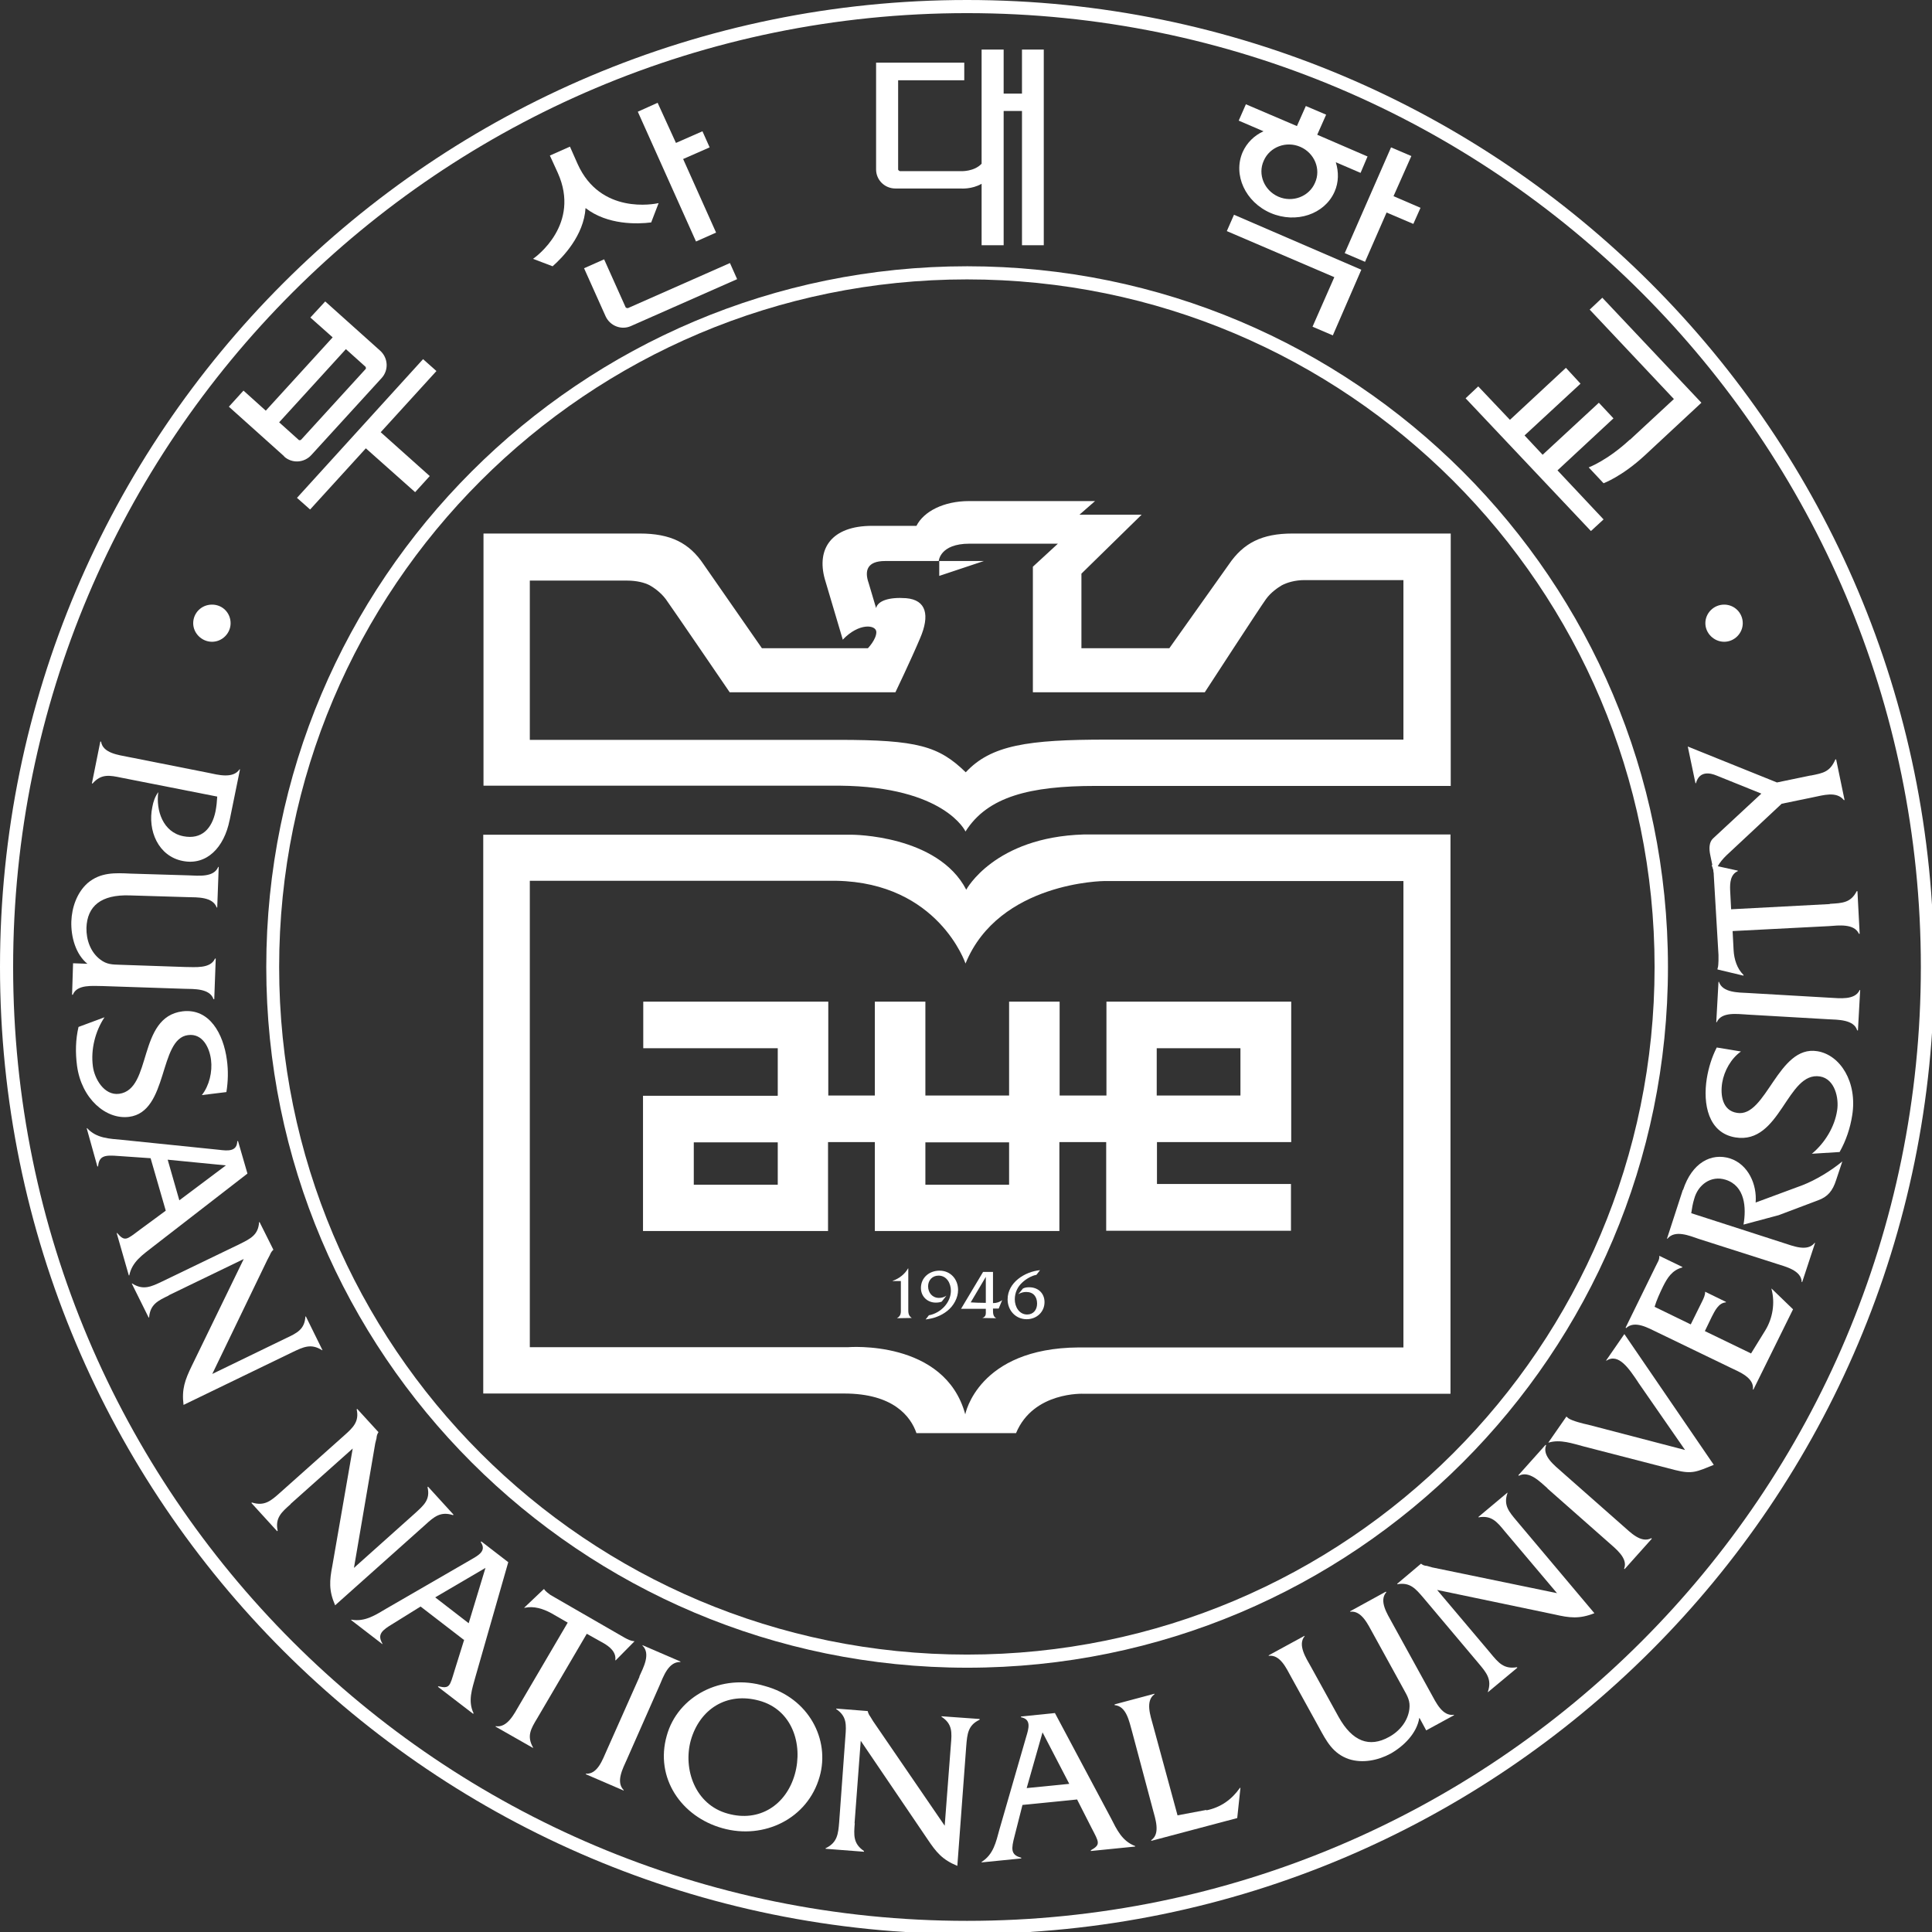 <?xml version="1.0" encoding="UTF-8"?>
<svg xmlns="http://www.w3.org/2000/svg" version="1.1" viewBox="0 0 78 78">
  <rect x="0" y="0" width="78" height="78" fill="#333333" stroke="none"/>
  <defs>
    <style>
      .cls-1 {
        fill: #ffffff;
        stroke-width: 0px;
      }
    </style>
  </defs>
  <g>
    <g>
      <path class="cls-1" d="M9.27,33.11c-.22,1.11-.93,1.84-1.89,1.65-.99-.19-1.43-1.23-1.23-2.18.04-.22.11-.42.24-.6-.1.74.19,1.62,1.01,1.78.75.15,1.16-.32,1.3-1,.04-.2.06-.41.07-.6l-3.86-.76c-.48-.1-.82-.17-1.17.23h-.03s.34-1.69.34-1.69h.03c.07.47.71.54,1.1.62l3.23.64c.38.08,1,.25,1.26-.14h.02s-.42,2.06-.42,2.06Z"/>
      <path class="cls-1" d="M3.54,38.92c-.49-.39-.68-1.11-.66-1.72.02-.57.23-1.17.66-1.55.52-.44,1.11-.41,1.73-.38l2.33.07c.39.01,1.03.1,1.21-.34h.02l-.06,1.64h-.02c-.16-.44-.79-.41-1.18-.42l-2.33-.07c-1.16-.04-1.72.43-1.75,1.31-.01.49.17.99.56,1.28.26.2.48.2.79.21l2.63.09c.39,0,1.03.08,1.21-.34h.03s-.06,1.64-.06,1.64h-.03c-.15-.44-.79-.41-1.19-.42l-3.29-.11c-.39,0-1.03-.08-1.2.35h-.03l.04-1.27.57.02Z"/>
      <path class="cls-1" d="M8.15,44.21c.3-.38.43-.94.37-1.42-.06-.49-.34-1.08-.93-1-1.19.15-.78,3.1-2.38,3.3-.93.12-1.92-.73-2.1-2.06-.07-.53-.06-1.06.06-1.57l1.05-.39c-.38.57-.56,1.31-.47,1.98.06.49.45,1.19,1.06,1.11,1.35-.18.72-3.1,2.56-3.33,1.09-.13,1.65.91,1.79,1.96.06.43.05.87-.02,1.3l-.98.12Z"/>
      <path class="cls-1" d="M7.24,48.46l-.47-1.64,2.35.23-1.88,1.41ZM6.69,48.88l-1.06.78c-.52.39-.59.48-.9.12h-.02s.49,1.71.49,1.71h.02c.11-.55.54-.83.96-1.16l3.81-2.95-.38-1.31h-.03c-.01.44-.41.39-.74.35l-3.9-.4c-.53-.05-1.04-.06-1.42-.47h-.02s.43,1.54.43,1.54h.03c.04-.45.3-.46.82-.42l1.3.09.61,2.11Z"/>
      <path class="cls-1" d="M6.82,52.3c-.44.21-.76.36-.8.89h-.02s-.68-1.37-.68-1.37h.02c.44.28.76.13,1.2-.08l3.13-1.51c.44-.22.76-.37.79-.89h.02s.56,1.12.56,1.12h-.01c-.08.08-.1.13-.14.22l-.1.19-2.22,4.6,2.97-1.44c.45-.21.76-.36.79-.88h.02s.67,1.36.67,1.36h-.02c-.44-.28-.75-.13-1.19.08l-4.4,2.13c-.08-.64.06-1.01.33-1.57l2.1-4.32-3.04,1.47Z"/>
      <path class="cls-1" d="M11.73,60.73c-.36.32-.63.55-.52,1.07l-.02.02-1.04-1.14.02-.02c.51.16.77-.07,1.13-.39l2.59-2.31c.36-.32.62-.56.51-1.06l.02-.02.86.94h0c-.06.09-.07.15-.08.25l-.05.2-.86,5.03,2.46-2.2c.36-.33.63-.55.51-1.06l.02-.02,1.03,1.13-.02.02c-.5-.16-.76.06-1.12.39l-3.64,3.25c-.26-.6-.23-.99-.11-1.61l.82-4.72-2.51,2.24Z"/>
      <path class="cls-1" d="M18.93,65.54l-1.36-1.05,2.03-1.19-.68,2.24ZM18.74,66.2l-.39,1.25c-.19.62-.19.74-.65.63l-.02.02,1.42,1.09.02-.02c-.24-.5-.06-.98.08-1.49l1.32-4.61-1.09-.84-.02.03c.25.36-.11.54-.4.71l-3.39,1.96c-.46.27-.88.56-1.44.46v.02s1.26.97,1.26.97v-.02c-.22-.38-.02-.54.43-.81l1.11-.69,1.74,1.34Z"/>
      <path class="cls-1" d="M21.69,69.37c-.26.43-.43.72-.17,1.18v.02s-1.51-.86-1.51-.86v-.02c.47.08.75-.5.95-.84l1.96-3.34-.66-.38c-.33-.18-.71-.3-1.07-.22h-.03s.79-.75.79-.75h.02c.07.11.17.16.25.23l.19.11,2.81,1.62c.13.07.25.13.38.14h.02s-.76.77-.76.77h-.02c.05-.33-.23-.55-.47-.69l-.68-.38-2,3.41Z"/>
      <path class="cls-1" d="M25.81,67.69c.16-.36.47-.92.13-1.25v-.02s1.53.66,1.53.66v.02c-.48-.02-.69.59-.84.94l-1.32,2.99c-.16.36-.46.91-.13,1.24v.02s-1.53-.66-1.53-.66v-.02c.48.03.68-.58.84-.93l1.33-2.99Z"/>
      <path class="cls-1" d="M30.65,68.66c1.33.36,1.78,1.76,1.44,2.97-.35,1.24-1.43,1.95-2.71,1.59-1.32-.36-1.81-1.8-1.49-2.96.36-1.26,1.45-1.96,2.76-1.6ZM30.88,68.07c-1.75-.53-3.52.41-3.96,2-.49,1.71.59,3.28,2.25,3.74,1.67.47,3.44-.38,3.92-2.08.43-1.5-.44-3.18-2.21-3.66Z"/>
      <path class="cls-1" d="M34.51,73.6c-.04.49-.07.83.37,1.13v.03s-1.55-.12-1.55-.12v-.02c.48-.23.51-.58.55-1.06l.25-3.44c.04-.49.06-.83-.37-1.12v-.02l1.27.1h0c.03.11.06.16.11.23l.11.18,2.89,4.22.25-3.28c.04-.48.07-.83-.38-1.12v-.02s1.54.11,1.54.11v.03c-.47.22-.5.57-.54,1.06l-.36,4.84c-.61-.25-.85-.55-1.2-1.07l-2.7-3.98-.25,3.34Z"/>
      <path class="cls-1" d="M43.16,72.02l-1.71.17.64-2.25,1.08,2.08ZM43.48,72.64l.59,1.16c.3.58.38.67-.03.9v.03s1.79-.18,1.79-.18v-.02c-.53-.2-.74-.66-.98-1.13l-2.26-4.24-1.37.14v.03c.43.08.31.46.21.79l-1.08,3.74c-.14.51-.24,1.01-.72,1.31v.02s1.6-.16,1.6-.16v-.03c-.44-.11-.4-.37-.27-.87l.32-1.26,2.2-.22Z"/>
      <path class="cls-1" d="M48.7,73.09c.59-.12,1.03-.44,1.36-.91h.02s-.13,1.22-.13,1.22l-3.47.92v-.03c.38-.26.16-.87.06-1.25l-.84-3.15c-.11-.38-.22-1.01-.7-1.05v-.03s1.61-.43,1.61-.43v.02c-.38.27-.16.88-.06,1.25l.99,3.64,1.17-.22Z"/>
      <path class="cls-1" d="M57.3,69.36c-.1.62-.63,1.14-1.16,1.44-.5.27-1.13.4-1.68.22-.65-.22-.91-.73-1.21-1.28l-1.12-2.03c-.19-.34-.44-.92-.91-.86v-.02s1.45-.79,1.45-.79v.02c-.29.35.06.88.25,1.22l1.12,2.03c.56,1.01,1.25,1.25,2.03.82.43-.23.77-.64.83-1.13.04-.32-.07-.51-.22-.78l-1.26-2.29c-.19-.34-.45-.92-.91-.86v-.02s1.44-.79,1.44-.79l.02.02c-.31.35.04.88.23,1.23l1.58,2.87c.19.34.45.92.92.85v.02s-1.12.61-1.12.61l-.27-.5Z"/>
      <path class="cls-1" d="M60.18,66.75c.31.37.53.65,1.06.56l.02.02-1.19.99v-.02c.17-.5-.06-.77-.37-1.14l-2.24-2.66c-.31-.36-.53-.63-1.05-.54v-.02s.96-.81.96-.81h0c.09.07.14.08.24.09l.21.06,5.04,1.04-2.12-2.51c-.31-.38-.53-.64-1.05-.55v-.02s1.17-.98,1.17-.98v.02c-.17.49.06.75.37,1.12l3.14,3.73c-.61.24-1,.19-1.61.05l-4.74-.99,2.17,2.57Z"/>
      <path class="cls-1" d="M62.48,60.09c-.3-.26-.74-.73-1.16-.51l-.02-.02,1.1-1.23.02.02c-.17.43.35.82.64,1.08l2.46,2.17c.3.26.73.72,1.15.5l.02.02-1.1,1.23-.02-.02c.17-.42-.35-.81-.64-1.07l-2.46-2.17Z"/>
      <path class="cls-1" d="M66.14,55.81c-.37-.55-.79-1.19-1.28-.88h-.02s.74-1.07.74-1.07l3.61,5.28c-.68.27-.85.39-1.56.21l-3.68-.95c-.46-.12-.96-.3-1.42-.16h-.02s.73-1.05.73-1.05l.08.07c.16.11.61.22.8.26l3.91,1.02-1.9-2.74Z"/>
      <path class="cls-1" d="M70.69,54.65l.58-.94c.3-.49.4-1.11.25-1.67v-.02s.87.84.87.84l-1.6,3.24h-.02c.06-.48-.55-.71-.9-.88l-2.96-1.43c-.36-.17-.91-.5-1.26-.17l-.02-.02,1.22-2.49c.06-.13.15-.25.14-.38v-.03s.93.45.93.45v.02c-.41.11-.6.41-.78.77-.13.27-.26.55-.34.82l1.46.71.46-.93c.06-.12.12-.25.12-.37v-.02s.84.41.84.41v.02c-.3.02-.45.35-.57.58l-.28.58,1.86.9Z"/>
      <path class="cls-1" d="M67.95,48.04c.36-1.1,1.14-1.51,1.9-1.27.73.24,1.09,1.05,1.03,1.78l1.89-.7c.54-.21,1.15-.58,1.61-.96l-.25.75c-.14.44-.34.68-.73.82l-1.59.6-1.42.38c.12-.69.06-1.56-.72-1.81-.6-.19-1.12.21-1.27.77-.06.19-.09.38-.12.58l3.72,1.2c.38.12.97.37,1.26,0h.02s-.52,1.58-.52,1.58h-.02c-.01-.47-.65-.62-1.02-.74l-3.13-1c-.38-.13-.97-.38-1.27-.01h-.02s.64-1.97.64-1.97Z"/>
      <path class="cls-1" d="M70.29,42.45c-.4.28-.68.78-.76,1.26-.08.49,0,1.13.6,1.22,1.18.2,1.65-2.75,3.24-2.49.93.15,1.62,1.25,1.41,2.58-.08.52-.25,1.03-.51,1.49l-1.12.07c.52-.43.92-1.08,1.02-1.75.08-.49-.09-1.27-.69-1.37-1.34-.22-1.59,2.76-3.42,2.46-1.09-.18-1.32-1.34-1.15-2.39.07-.42.2-.85.4-1.24l.97.16Z"/>
      <path class="cls-1" d="M70.54,40.96c-.4-.02-1.04-.12-1.23.31h-.02l.09-1.63h.02c.14.44.79.43,1.18.45l3.28.19c.4.02,1.03.11,1.22-.31h.02l-.09,1.63h-.03c-.13-.44-.78-.43-1.17-.45l-3.29-.19Z"/>
      <path class="cls-1" d="M73.88,36.49c.5-.03.84-.04,1.08-.51h.03s.09,1.72.09,1.72h-.03c-.19-.42-.82-.34-1.21-.31l-3.89.2.04.77c.02.37.14.75.4,1v.03s-1.05-.25-1.05-.25v-.03c.04-.1.03-.22.04-.33v-.22s-.19-3.22-.19-3.22c0-.15-.02-.28-.08-.39v-.03s1.05.23,1.05.23v.02c-.3.13-.32.48-.31.76l.04.78,3.98-.21Z"/>
      <path class="cls-1" d="M73.11,31.31c.51-.1.77-.15.99-.65h.03s.34,1.64.34,1.64h-.03c-.3-.37-.84-.19-1.25-.11l-1.26.26-2,1.87c-.33.3-.58.53-.72.98l-.16-.77c-.06-.27-.05-.53.11-.68l1.95-1.81-1.81-.73c-.24-.1-.69-.21-.83.31h-.02s-.31-1.48-.31-1.48l3.6,1.45,1.35-.28Z"/>
      <path class="cls-1" d="M9.31,25.16c0,.41-.34.75-.75.75s-.76-.34-.76-.75.33-.75.76-.75.75.34.75.75Z"/>
      <path class="cls-1" d="M70.36,25.16c0,.41-.34.75-.75.75s-.76-.34-.76-.75.34-.75.76-.75.75.34.75.75Z"/>
    </g>
    <path class="cls-1" d="M41.26,3.78h-.74v-1.78h-.89v4.61c-.3.32-.81.3-.81.3h-2.49s-.07-.03-.07-.07v-3.6h2.67v-.71h-3.56v4.31c0,.43.35.77.78.77h2.64s.44.04.84-.19v2.48h.89v-5.42h.74v5.42h.88V2h-.88v1.78Z"/>
    <polygon class="cls-1" points="12.52 20.57 14.77 18.1 16.76 19.87 17.35 19.22 15.37 17.45 17.62 14.98 17.08 14.5 11.99 20.1 12.52 20.57"/>
    <path class="cls-1" d="M11.47,18.43c.32.29.81.26,1.1-.06l2.84-3.11c.29-.32.26-.81-.06-1.1l-2.22-1.99-.6.65.9.8-2.7,2.96-.9-.81-.59.65,2.23,2ZM13.97,14.1l.79.71s.03.07,0,.09l-2.61,2.86s-.07.03-.09,0l-.79-.71,2.7-2.96Z"/>
    <polygon class="cls-1" points="26.55 4.15 25.75 4.51 28.1 9.75 28.91 9.39 27.58 6.42 28.65 5.95 28.36 5.3 27.29 5.77 26.55 4.15"/>
    <path class="cls-1" d="M25.26,12.41l-.87-1.94-.81.36.87,1.94c.18.39.64.57,1.03.39l4.28-1.89-.29-.65-4.12,1.82s-.07,0-.09-.03Z"/>
    <path class="cls-1" d="M23.32,6.62l-.31-.7-.81.36.32.7c.93,2.07-.87,3.38-1,3.47l.79.3c.41-.36,1.26-1.24,1.33-2.35.89.69,2.1.65,2.65.58l.3-.78c-.18.04-2.35.47-3.27-1.58Z"/>
    <g>
      <polygon class="cls-1" points="65.14 16.89 64.55 16.26 62.28 18.36 61.55 17.58 63.81 15.49 63.22 14.85 60.96 16.95 59.68 15.6 59.17 16.08 64.23 21.44 64.74 20.97 62.88 18.99 65.14 16.89"/>
      <path class="cls-1" d="M65.8,17.75c-.92.85-1.66,1.12-1.66,1.12l.6.64s.74-.27,1.66-1.12l2.29-2.13h0s0,0,0,0l-4-4.24-.51.48,3.4,3.61-1.78,1.65Z"/>
    </g>
    <g>
      <polygon class="cls-1" points="57.06 9.04 57.35 8.39 56.26 7.92 56.98 6.3 56.16 5.95 54.29 10.22 55.11 10.57 55.98 8.58 57.06 9.04"/>
      <polygon class="cls-1" points="54.96 10.89 49.82 8.67 49.53 9.33 53.87 11.19 52.99 13.19 53.81 13.54 54.96 10.89 54.96 10.89 54.96 10.89"/>
      <path class="cls-1" d="M55.24,6.33l-2.06-.89.36-.81-.82-.35-.36.81-2.06-.88-.29.66,1,.43c-.37.17-.67.46-.84.84-.4.92.11,2.02,1.13,2.46,1.03.44,2.18.05,2.58-.86.17-.38.17-.8.05-1.19l1,.43.28-.66ZM51.61,7.94c-.57-.25-.84-.9-.59-1.45.24-.56.91-.81,1.48-.56.57.25.84.9.59,1.45-.24.56-.91.81-1.48.56Z"/>
    </g>
    <g>
      <path class="cls-1" d="M78.09,39.04c0,21.56-17.48,39.04-39.04,39.04S0,60.61,0,39.04,17.48,0,39.04,0s39.04,17.48,39.04,39.04ZM39.04.53C17.77.53.53,17.77.53,39.04s17.24,38.51,38.51,38.51,38.51-17.24,38.51-38.51S60.31.53,39.04.53Z"/>
      <path class="cls-1" d="M67.34,39.04c0,15.63-12.67,28.29-28.29,28.29s-28.3-12.67-28.3-28.29,12.67-28.29,28.3-28.29,28.29,12.67,28.29,28.29ZM39.04,11.28c-15.33,0-27.77,12.43-27.77,27.76s12.43,27.76,27.77,27.76,27.76-12.43,27.76-27.76-12.43-27.76-27.76-27.76Z"/>
    </g>
  </g>
  <g>
    <path class="cls-1" d="M56.67,54.4h-13.13c-4.06.03-4.57,2.7-4.57,2.7-.83-3.04-4.74-2.71-4.74-2.71h-12.84v-18.83h12.38c4.12.08,5.21,3.34,5.21,3.34,1.35-3.3,5.6-3.33,5.6-3.33h12.08s0,18.83,0,18.83ZM43.75,33.69c-3.61.11-4.74,2.23-4.74,2.23-1.15-2.22-4.62-2.22-4.62-2.22h-14.88v22.56h14.57c1.99,0,2.69.93,2.92,1.6h4.02c.7-1.69,2.73-1.59,2.73-1.59h14.81v-22.58h-14.81Z"/>
    <path class="cls-1" d="M31.39,44.24h-5.43v5.46h0s7.47,0,7.47,0v-.02h0v-3.57h1.89v3.59h7.45v-3.59h1.89v3.58h7.46v-1.89h-5.41v-1.69h5.42v-5.67h-7.46v3.79h-1.89v-3.79h-2.04v3.79h-3.38v-3.79h-2.04v3.79h-1.88v-3.79h-7.47v1.88h5.43v1.91ZM31.4,47.83h-3.39v-1.71h3.39v1.71ZM40.74,47.83h-3.38v-1.71h3.38v1.71ZM46.7,42.32h3.38v1.91h-3.38v-1.91Z"/>
    <g>
      <polygon class="cls-1" points="37.92 23.25 39.72 22.65 37.92 22.65 37.92 23.25"/>
      <path class="cls-1" d="M34.02,25.83c.66-.7,1.36-.61,1.36-.31s-.34.65-.34.65h-4.28l-2.35-3.38h0c-.58-.87-1.33-1.25-2.58-1.25h-6.31v10.18c3.83,0,13.27,0,14.38,0,4.25.04,5.08,1.85,5.08,1.85.89-1.41,2.6-1.84,5.25-1.84h14.34v-10.19h-6.39c-1.23,0-1.98.38-2.57,1.25h0l-2.4,3.38h-3.55v-3.01l2.43-2.38h-2.51s.63-.55.63-.55h-5.09c-1.02,0-1.83.42-2.12,1h-1.79c-1.65,0-2.25.93-1.91,2.15l.73,2.46ZM56.67,29.86h-11.98c-3.19,0-4.68.22-5.7,1.32-1.09-1.06-1.95-1.31-5.14-1.31h-12.46v-6.43h3.92c.39,0,.71.08.92.19.16.09.44.28.65.56.26.36,2.58,3.76,2.58,3.76h6.69s.62-1.29,1-2.19c.39-.91.26-1.54-.57-1.61-.7-.05-1.14.11-1.21.4l-.3-1.01c-.18-.51-.05-.89.66-.89h2.17s.04-.7,1.24-.7h3.57l-1.01.93v5.07h6.94s2.21-3.4,2.47-3.76c.2-.28.49-.47.64-.56.21-.11.53-.21.92-.21h3.99v6.45Z"/>
    </g>
    <path class="cls-1" d="M36.04,51.71c.26-.09.49-.27.62-.5h.01v1.61c0,.16-.01.29.14.39h0s-.6.01-.6.01h0c.18-.1.16-.23.16-.4v-1.1h-.33Z"/>
    <path class="cls-1" d="M37.51,53.1c.47-.09.88-.51.88-.99,0-.29-.16-.61-.5-.61-.25,0-.42.19-.42.43,0,.26.17.47.44.47.11,0,.21-.03.3-.09l-.19.24c-.07.03-.16.04-.24.04-.34,0-.6-.25-.6-.59,0-.42.34-.7.75-.7.45,0,.75.35.75.78,0,.32-.18.64-.43.84-.26.21-.56.31-.88.35l.14-.18Z"/>
    <path class="cls-1" d="M39.8,52.6c-.25,0-.46-.01-.61-.02l.61-1.03v1.05ZM39.8,52.83v.07c0,.15.02.25-.14.31h0s.56.01.56.01h0c-.13-.07-.13-.21-.13-.33v-.06h.23l.14-.34c-.1.08-.23.12-.37.12v-1.26h-.4l-.89,1.49h1.01Z"/>
    <path class="cls-1" d="M41.84,51.47c-.19.03-.42.17-.56.3-.2.18-.31.42-.31.69,0,.29.17.61.5.61.25,0,.4-.19.4-.44,0-.28-.15-.47-.44-.47-.11,0-.22.03-.32.09l.19-.23c.08-.04.16-.05.25-.05.36,0,.62.24.62.6,0,.4-.32.69-.72.69-.45,0-.77-.36-.77-.8,0-.68.69-1.12,1.31-1.18l-.14.18Z"/>
  </g>
</svg>